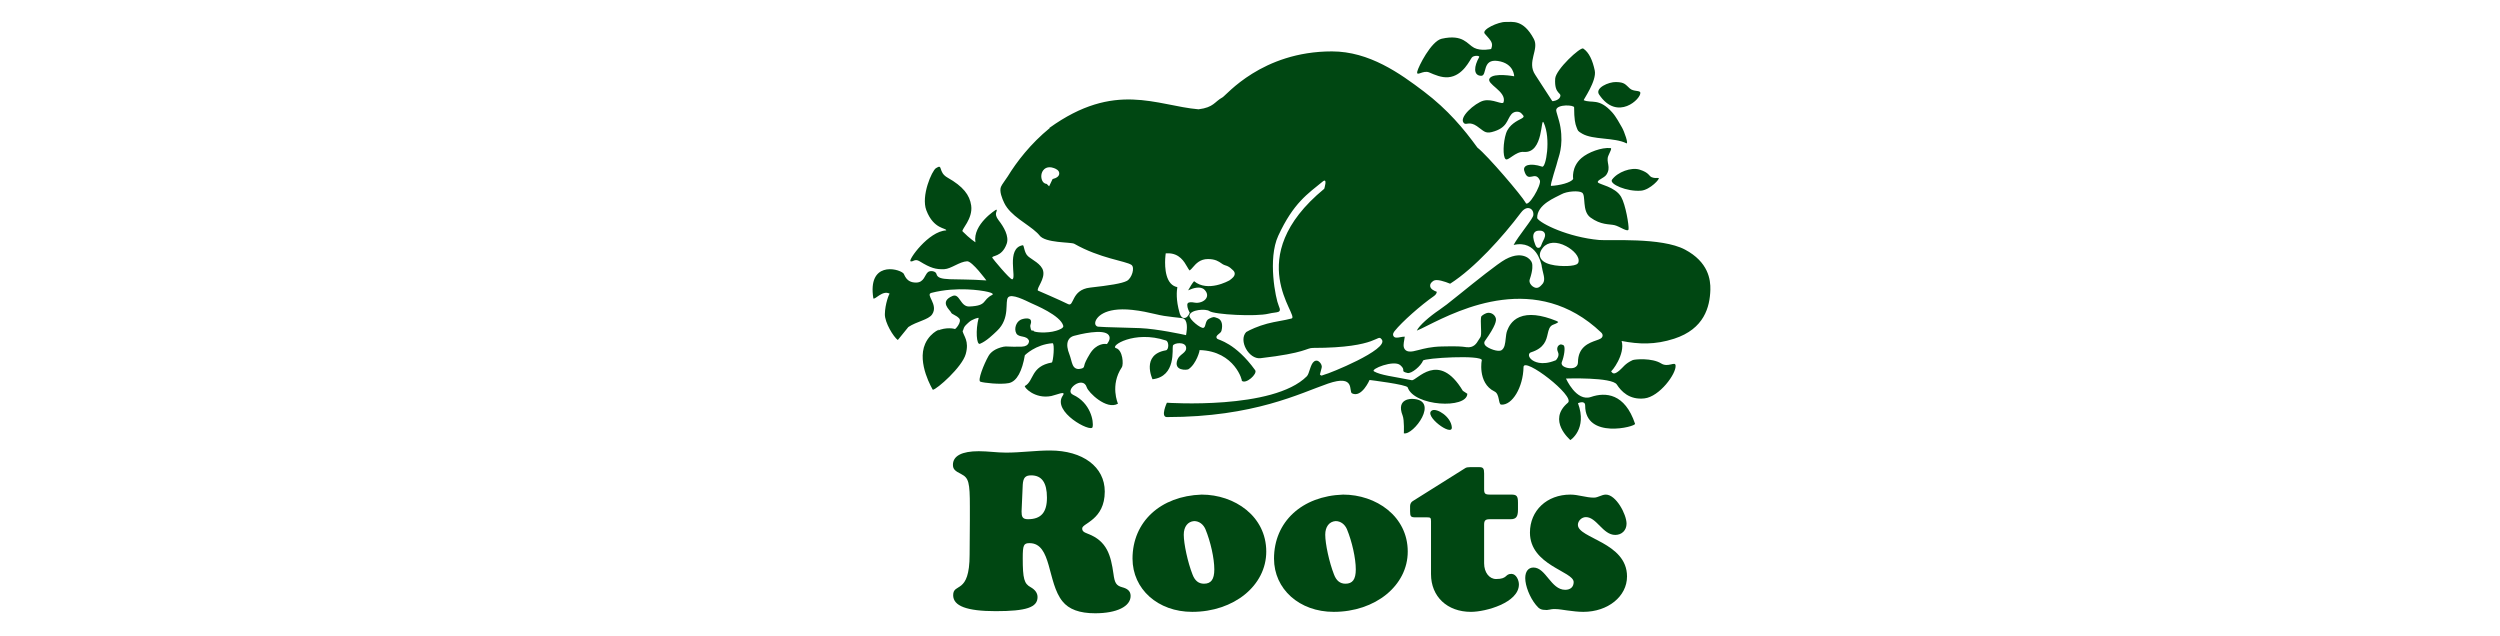 <svg width="236" height="60" viewBox="0 0 236 60" fill="none" xmlns="http://www.w3.org/2000/svg">
<path d="M135.195 38.739C135.646 38.513 136.961 39.326 137.052 40.32C137.142 41.314 134.289 39.192 135.195 38.739ZM132.523 40.907C133.42 41.12 135.953 37.742 133.338 37.655C133.338 37.655 131.747 37.558 132.41 39.236C132.579 39.664 132.523 40.907 132.523 40.907ZM154.914 18C155.771 17.928 156.77 16.825 156.567 16.803C156.363 16.78 156.227 16.848 155.933 16.735C155.639 16.622 155.706 16.306 154.778 16.012C153.992 15.764 152.7 16.235 152.175 16.961C151.88 17.368 153.578 18.113 154.914 18ZM153.857 8.354C153.427 7.97 153.375 7.766 152.559 7.744C151.849 7.725 150.545 8.309 150.952 8.919C152.679 11.504 154.958 9.299 154.846 8.738C154.801 8.512 154.205 8.664 153.857 8.354ZM159.057 23.558C156.838 22.383 151.948 22.744 150.952 22.654C148.043 22.39 145.428 21.118 145.111 20.598C145.066 19.288 146.877 18.633 147.398 18.339C147.919 18.046 149.028 17.977 149.344 18.181C149.737 18.433 149.309 19.925 150.137 20.53C151.12 21.25 151.903 21.141 152.401 21.253C152.899 21.366 153.691 21.976 153.737 21.637C153.782 21.299 153.465 19.333 153.035 18.587C152.474 17.615 150.93 17.413 150.839 17.21C150.749 17.006 151.428 16.803 151.631 16.509C152.137 15.78 151.57 15.301 151.828 14.701C151.989 14.326 152.185 13.994 152.039 13.979C151.19 13.894 149.914 14.377 149.29 14.919C148.31 15.771 148.507 16.893 148.507 16.893C148.29 17.255 147.207 17.507 146.424 17.548C146.268 17.557 147.025 15.37 147.058 15.108C147.081 14.928 147.613 13.859 147.303 11.991C147.183 11.263 146.873 10.548 146.907 10.364C147.006 9.822 148.597 9.898 148.597 10.138C148.597 11.243 148.703 11.704 148.819 11.991C148.97 12.367 148.915 12.36 149.367 12.623C150.382 13.214 152.395 12.96 153.533 13.527C153.76 13.64 153.336 12.409 153.109 12.025C152.896 11.664 152.568 11.025 152.182 10.598C150.938 9.22 150.278 9.782 149.503 9.46C149.444 9.436 150.749 7.631 150.545 6.659C150.341 5.688 150.001 4.943 149.458 4.581C149.195 4.406 146.863 6.559 146.809 7.427C146.711 8.994 147.507 8.686 147.254 9.192C147.11 9.478 146.564 9.587 146.53 9.536C145.727 8.327 145.338 7.67 144.929 7.066C144.101 5.843 145.325 4.673 144.794 3.677C143.783 1.778 142.744 2.095 142.123 2.073C141.466 2.05 139.821 2.791 140.161 3.18C140.739 3.842 141 4.038 140.764 4.626C140.764 4.626 139.813 4.852 139.157 4.513C138.501 4.174 138.138 3.202 136.1 3.655C135.094 3.878 133.882 6.32 133.791 6.749C133.678 7.287 134.328 6.582 134.923 6.84C135.444 7.066 136.078 7.343 136.712 7.292C138.116 7.179 138.772 5.62 138.953 5.417C139.134 5.214 139.723 5.236 139.633 5.394C139.146 6.243 139.055 7.128 139.813 7.156C140.425 7.179 139.858 5.53 141.398 5.756C142.938 5.981 142.938 7.201 142.938 7.201C142.938 7.201 141.036 6.84 140.629 7.382C140.221 7.924 142.24 8.599 141.941 9.641C141.851 9.957 140.909 9.283 140.04 9.505C139.247 9.709 137.583 11.156 138.229 11.651C138.425 11.802 138.727 11.44 139.406 11.9C140.035 12.326 140.174 12.634 140.832 12.465C142.327 12.081 142.23 11.283 142.688 10.77C142.981 10.444 143.476 10.508 143.64 10.725C143.775 10.906 144.001 10.996 143.617 11.2C143.232 11.403 142.439 11.764 142.168 12.601C141.896 13.436 141.851 14.769 142.123 15.018C142.363 15.238 143.073 14.273 143.844 14.34C145.754 14.506 145.416 10.909 145.73 11.591C146.423 13.099 145.934 15.846 145.587 15.733C144.394 15.344 143.741 15.605 143.889 16.117C144.252 17.382 144.902 16.032 145.36 17.021C145.556 17.445 144.193 19.756 144.001 19.107C143.672 18.496 140.429 14.681 139.466 13.933C138.193 12.176 136.68 10.357 134.425 8.647C132.161 6.93 129.263 4.852 125.731 4.852C119.114 4.852 115.763 8.997 115.407 9.189C114.63 9.611 114.6 10.131 113.143 10.319C109.166 9.976 105.26 7.613 99.054 12.081H99.106C97.287 13.562 95.962 15.292 95.132 16.651C94.953 16.944 94.585 17.397 94.488 17.639C94.32 18.058 94.602 18.748 94.799 19.157C95.387 20.387 97.014 21.13 97.876 21.953C97.966 22.04 98.051 22.118 98.111 22.202C98.654 22.97 101.099 22.834 101.416 23.015C103.828 24.39 106.272 24.639 106.804 25.003C107.158 25.245 106.849 26.268 106.374 26.517C105.898 26.765 104.721 26.946 102.91 27.149C101.099 27.352 101.416 29.002 100.827 28.708C100.063 28.326 97.974 27.428 97.974 27.428C97.861 27.157 98.656 26.348 98.472 25.568C98.319 24.917 97.431 24.529 97.046 24.19C96.661 23.851 96.684 23.128 96.548 23.151C94.93 23.419 96.017 26.366 95.544 26.366C95.321 26.366 93.699 24.409 93.677 24.34C93.592 24.076 94.559 24.333 95.031 23.015C95.284 22.308 94.752 21.414 94.277 20.804C93.733 20.106 94.234 19.925 94.058 19.784C94.031 19.778 91.805 21.176 92.08 22.872C92.08 22.872 91.545 22.533 90.865 21.84C90.716 21.688 91.858 20.659 91.68 19.401C91.54 18.406 90.92 17.598 89.451 16.769C88.505 16.237 89.062 15.418 88.353 15.876C87.967 16.125 86.93 18.495 87.447 19.852C88.14 21.672 89.349 21.502 89.326 21.75C87.651 21.818 85.704 24.574 85.953 24.664C86.202 24.755 86.342 24.375 86.817 24.669C87.85 25.306 88.358 25.446 89.145 25.41C89.775 25.381 90.585 24.696 91.296 24.664C91.776 24.643 93.115 26.472 93.115 26.472C89.983 26.253 88.574 26.59 88.402 25.866C88.334 25.581 87.818 25.516 87.606 25.681C87.292 25.925 87.248 26.675 86.474 26.675C85.499 26.675 85.409 25.914 85.274 25.794C84.703 25.285 81.891 24.724 82.444 28.166C82.58 28.347 83.325 27.339 83.991 27.73C83.937 27.698 83.548 28.695 83.531 29.657C83.516 30.454 84.35 31.812 84.753 32.097L85.75 30.87C86.547 30.338 87.643 30.189 87.991 29.68C88.625 28.754 87.312 27.805 87.923 27.647C90.366 27.015 92.742 27.453 92.942 27.489C93.972 27.676 93.681 27.828 93.681 27.828C92.674 28.33 93.257 28.859 91.508 28.934C90.64 28.972 90.608 27.648 89.916 27.941C88.612 28.491 89.712 29.289 89.779 29.492C89.843 29.684 90.277 29.748 90.549 30.064C90.821 30.381 90.187 31.104 90.142 31.058C90.113 31.029 89.29 30.849 88.492 31.227C89.122 30.936 87.883 31.213 87.334 32.459C86.528 34.291 88.059 36.796 88.059 36.796C88.436 36.759 90.829 34.657 91.168 33.415C91.508 32.172 90.973 31.755 90.86 31.227H90.898C91.017 30.768 91.163 30.706 91.455 30.425C91.745 30.146 92.406 29.939 92.383 30.026C92.081 31.157 92.181 32.59 92.508 32.455C93.135 32.196 93.743 31.587 94.117 31.235C95.4 30.03 94.828 28.445 95.168 28.069C95.508 27.692 96.786 28.357 97.341 28.618C97.661 28.77 100.129 29.768 100.375 30.764C100.427 30.977 99.951 31.151 99.687 31.227C98.828 31.489 97.602 31.377 97.567 31.239C97.567 31.236 97.566 31.233 97.565 31.227C97.516 31.095 97.352 31.455 97.264 30.849C97.229 30.604 97.385 30.545 97.318 30.267C97.241 29.941 96.571 30.065 96.322 30.2C95.917 30.42 95.711 31.036 95.937 31.465C96.175 31.916 96.934 31.605 97.145 32.188C97.123 32.127 97.232 32.699 96.451 32.723C95.18 32.76 95.034 32.667 94.738 32.73C93.939 32.901 93.515 33.25 93.311 33.611C92.869 34.395 92.269 35.915 92.541 36.028C92.813 36.142 94.466 36.322 95.235 36.164C96.005 36.005 96.496 35.004 96.745 33.535C96.745 33.535 97.751 32.518 99.356 32.399C99.589 32.381 99.424 34.196 99.288 34.221C97.286 34.583 97.626 35.963 96.753 36.435C96.612 36.511 97.658 37.7 99.243 37.384C99.687 37.295 100.68 36.833 100.33 37.339C99.265 38.875 103.001 40.863 103.137 40.321C103.273 39.779 102.933 38.017 101.303 37.271C100.391 36.853 102.238 35.389 102.593 36.571C102.729 37.023 104.45 38.74 105.537 38.107C105.537 38.107 104.762 36.374 105.899 34.673C106.08 34.402 105.99 33.047 105.356 32.865C104.722 32.685 107.076 31.148 110.065 32.143C110.369 32.244 110.347 33.02 110.065 33.069C107.687 33.475 108.797 35.802 108.797 35.802C111.062 35.542 110.629 32.908 110.721 32.632C110.812 32.361 111.876 32.233 111.966 32.775C112.057 33.318 111.355 33.408 111.151 33.95C110.743 35.038 112.057 34.944 112.193 34.853C112.942 34.356 113.285 33.047 113.235 33.047C116.602 33.139 117.321 36.041 117.219 35.938C117.597 36.316 118.737 35.292 118.487 34.944C116.624 32.358 115.008 32.088 114.91 31.984C114.608 31.669 115.257 31.503 115.306 31.227C115.442 30.708 115.363 30.2 114.955 30.042C114.548 29.884 114.525 29.906 114.14 30.086C113.732 30.278 113.869 30.832 113.62 30.945C113.371 31.058 112.238 30.132 112.284 29.793C112.361 29.212 113.833 29.129 114.163 29.364C114.638 29.702 118.578 29.906 119.755 29.612C120.562 29.411 121.047 29.618 120.713 28.867C120.416 28.199 119.66 24.434 120.668 22.255C122.111 19.135 123.468 18.287 124.856 17.142C125.357 16.73 125.008 17.82 125.008 17.82C117.074 24.346 122.735 29.844 121.928 30.065C121.235 30.253 120.389 30.346 119.619 30.554C118.761 30.784 117.998 31.13 117.642 31.345C116.889 32.143 117.896 33.939 118.985 33.814C123.303 33.318 123.309 32.843 123.943 32.843C130.283 32.843 129.979 31.434 130.441 32.052C131.148 32.998 125.349 35.314 125.076 35.347C124.773 35.441 124.75 35.524 124.599 35.354C124.599 35.354 124.652 35.147 124.766 34.714C124.804 34.569 124.757 34.332 124.505 34.131C124.411 34.055 124.252 33.976 124.045 34.127C123.692 34.383 123.613 35.269 123.367 35.518C120.204 38.71 110.155 38.017 110.155 38.017C110.155 38.017 109.521 39.372 110.155 39.372C118.404 39.372 122.743 37.112 125.369 36.209C127.996 35.306 127.288 36.966 127.634 37.135C128.549 37.582 129.286 35.87 129.286 35.87C129.286 35.87 132.796 36.299 132.886 36.57C133.484 38.359 138.479 38.623 138.516 37.172L138.093 36.894C135.79 33.05 133.726 35.983 133.271 35.892C131.46 35.531 130.333 35.42 129.702 35.056C129.335 34.845 131.573 33.949 132.185 34.469C132.793 34.987 132.11 35.026 132.864 35.209C133.251 35.303 134.152 34.528 134.336 34.041C134.426 33.8 139.89 33.468 139.89 34.011C139.89 33.816 139.42 36.155 141.082 36.955C141.595 37.202 141.422 38.175 141.716 38.197C142.747 38.276 143.785 36.571 143.821 34.651C143.841 33.633 148.738 37.405 148.01 38.017C146.018 39.688 148.236 41.518 148.236 41.541C148.236 41.563 149.867 40.502 148.961 38.062C148.961 38.062 149.64 37.745 149.64 38.287C149.64 41.513 154.439 40.275 154.349 40.005C153.388 37.13 151.564 36.999 150.183 37.474C148.802 37.948 147.828 35.734 147.828 35.734C147.828 35.734 152.166 35.582 152.628 36.299C153.036 36.931 153.805 37.768 155.232 37.609C156.658 37.452 158.266 35.26 158.175 34.492C158.127 34.084 157.468 34.722 156.816 34.311C155.947 33.763 154.302 33.913 154.122 33.995C153.378 34.338 153.24 34.673 152.855 34.99C152.407 35.357 152.243 35.306 152.085 35.034C152.131 35.114 153.443 33.453 153.082 32.188C154.711 32.504 156.23 32.561 158.041 31.974C160.889 31.05 161.413 28.965 161.458 27.354C161.484 26.404 161.275 24.733 159.057 23.558ZM111.729 31.587C111.704 31.582 109.261 31.046 107.632 30.975L106.112 30.929C104.733 30.892 103.816 30.865 103.642 30.837C103.498 30.812 103.358 30.677 103.39 30.436C103.449 30.011 104.187 28.968 106.873 29.252C107.738 29.343 108.44 29.506 109.004 29.637C109.339 29.715 109.628 29.782 109.882 29.819C110.563 29.918 111.009 29.965 111.275 29.993C111.472 30.014 111.571 30.024 111.636 30.041C112.159 30.172 112.048 31.116 112 31.404L111.962 31.639L111.729 31.587ZM99.363 16.904L99.221 17.203L99.129 17.396L99.037 17.589L98.886 17.438L98.81 17.362C98.674 17.351 98.549 17.285 98.458 17.169C98.265 16.921 98.222 16.428 98.468 16.092C98.571 15.95 98.876 15.645 99.482 15.864C99.629 15.918 100.02 16.06 99.992 16.404C99.974 16.635 99.76 16.803 99.363 16.904ZM116.558 25.845C116.554 26.1 116.305 26.285 116.087 26.449L116.076 26.457L116.064 26.464C115.978 26.514 114.016 27.615 112.72 26.544C112.564 26.723 112.312 27.112 112.16 27.409C112.631 27.19 113.334 26.972 113.714 27.361C114.055 27.712 113.946 28.018 113.883 28.133C113.693 28.481 113.151 28.642 112.783 28.569C112.443 28.501 112.202 28.523 112.124 28.628C112.009 28.782 112.135 29.189 112.256 29.415L112.309 29.513L112.264 29.614C112.218 29.715 112.05 30.039 111.771 30.019C111.488 30 111.389 29.659 111.356 29.547C110.99 28.287 111.085 27.467 111.14 27.104C110.891 27.058 110.677 26.936 110.502 26.739C109.803 25.949 110.012 24.185 110.021 24.11L110.045 23.914L110.244 23.912C111.339 23.902 111.798 24.709 112.072 25.191C112.145 25.321 112.243 25.491 112.3 25.535C112.399 25.471 112.502 25.352 112.611 25.226C112.893 24.9 113.278 24.454 114.035 24.454C114.727 24.454 115.058 24.687 115.299 24.857C115.411 24.936 115.5 24.998 115.603 25.026C115.977 25.128 116.127 25.267 116.26 25.39C116.294 25.422 116.328 25.453 116.364 25.482C116.527 25.613 116.56 25.752 116.558 25.845ZM149.003 24.758C148.949 24.944 148.733 25.04 148.259 25.09C147.66 25.153 145.858 25.157 145.442 24.385C145.33 24.178 145.277 23.833 145.66 23.369C146.115 22.817 146.95 22.767 147.839 23.236C148.533 23.601 149.155 24.242 149.003 24.758ZM151.28 31.728C151.235 31.94 151.017 32.016 150.689 32.132C150 32.374 148.96 32.739 148.96 34.221C148.96 34.438 148.84 34.612 148.633 34.699C148.286 34.844 147.722 34.722 147.52 34.525C147.421 34.427 147.389 34.299 147.436 34.182C147.658 33.628 147.785 32.793 147.618 32.609C147.57 32.564 147.374 32.499 147.309 32.514C147.18 32.558 147.086 32.639 147.038 32.75C146.978 32.887 146.992 33.063 147.076 33.245C147.239 33.596 146.941 33.931 146.906 33.968L146.872 34.005L146.826 34.023C145.489 34.565 144.776 34.107 144.589 33.954C144.399 33.797 144.307 33.62 144.337 33.468C144.356 33.368 144.426 33.29 144.522 33.26C145.8 32.855 145.969 32.111 146.104 31.513C146.191 31.132 146.272 30.772 146.639 30.643C146.967 30.528 147.068 30.438 147.097 30.404C147.072 30.375 147.009 30.329 146.928 30.296C145.46 29.699 144.289 29.576 143.446 29.931C142.664 30.26 142.394 30.925 142.306 31.143C142.298 31.162 142.291 31.178 142.286 31.192C142.197 31.399 142.166 31.69 142.137 31.973C142.089 32.428 142.044 32.857 141.751 33.053C141.43 33.267 140.488 32.894 140.237 32.635C140.075 32.469 140.097 32.298 140.172 32.192C141.225 30.711 141.264 30.252 141.203 30.035C141.117 29.731 140.813 29.514 140.496 29.529C140.217 29.542 139.921 29.772 139.848 29.852C139.765 29.972 139.791 30.579 139.805 30.905C139.827 31.453 139.834 31.724 139.723 31.872C139.672 31.939 139.625 32.017 139.576 32.099C139.385 32.421 139.122 32.859 138.427 32.773L138.318 32.758C137.997 32.715 137.634 32.666 136.084 32.707C135.092 32.732 134.414 32.91 133.92 33.04C133.534 33.141 133.254 33.215 132.992 33.179C132.823 33.156 132.694 33.085 132.609 32.967C132.443 32.739 132.5 32.427 132.56 32.096C132.58 31.99 132.599 31.882 132.61 31.78C132.513 31.772 132.321 31.806 132.207 31.827C131.917 31.882 131.665 31.928 131.546 31.729C131.428 31.534 131.596 31.323 131.668 31.233C132.335 30.396 134.141 28.793 135.383 27.935C135.573 27.804 135.638 27.615 135.631 27.545C135.334 27.433 135.036 27.28 135.006 27.005C134.985 26.823 135.092 26.655 135.322 26.507C135.624 26.314 136.392 26.576 136.892 26.782C139.211 25.304 141.855 22.363 143.573 20.078C143.959 19.564 144.294 19.623 144.42 19.672C144.645 19.759 144.777 20.01 144.748 20.296C144.73 20.479 144.521 20.779 143.927 21.588C143.588 22.049 143.067 22.762 142.885 23.124C143.993 22.866 144.643 23.355 144.996 23.828C145.308 24.245 145.544 24.92 145.551 25.243L145.562 25.241C145.587 25.406 145.626 25.566 145.664 25.72C145.767 26.134 145.873 26.563 145.562 26.86C145.548 26.874 145.53 26.894 145.511 26.914C145.413 27.021 145.231 27.22 144.955 27.165C144.77 27.128 144.567 26.972 144.461 26.787C144.382 26.649 144.363 26.502 144.407 26.375C144.729 25.446 144.665 24.989 144.623 24.835C144.568 24.633 144.358 24.37 144.011 24.222C143.648 24.067 143.025 23.986 142.118 24.479C141.38 24.879 139.239 26.605 137.822 27.747C137.275 28.188 136.802 28.569 136.533 28.774L136.531 28.772C136.449 28.829 136.095 29.088 135.873 29.252C134.938 29.88 133.962 30.735 133.745 31.212C133.974 31.124 134.362 30.93 134.741 30.74C137.828 29.198 145.056 25.583 151.154 31.391C151.29 31.522 151.298 31.646 151.28 31.728ZM145.179 21.782C145.316 21.767 145.637 21.736 145.788 21.962C145.936 22.183 145.81 22.476 145.703 22.677C145.603 22.864 145.547 23.013 145.51 23.112C145.459 23.244 145.403 23.395 145.227 23.396C145.048 23.398 144.986 23.245 144.916 23.068C144.719 22.577 144.686 22.217 144.819 21.999C144.895 21.874 145.023 21.797 145.179 21.782ZM104.364 32.465H104.365C104.33 32.461 103.501 32.392 102.886 33.403C102.56 33.938 102.381 34.316 102.353 34.525C102.328 34.715 102.211 34.76 102.104 34.786C102.088 34.79 102.071 34.794 102.049 34.8C101.841 34.856 101.671 34.844 101.53 34.763C101.287 34.624 101.212 34.34 101.115 33.981C101.067 33.802 101.012 33.598 100.93 33.388C100.785 33.021 100.654 32.502 100.85 32.114C100.952 31.912 101.132 31.771 101.371 31.706C101.84 31.579 104.2 30.978 104.665 31.637C104.762 31.773 104.824 32.011 104.575 32.369L104.498 32.48L104.364 32.465Z" fill="#004712"/>
<path d="M91.555 49.081V47.819C91.555 45.538 91.444 45.118 90.756 44.763C90.134 44.453 89.957 44.276 89.957 43.878C89.957 43.036 90.8 42.594 92.398 42.594C93.263 42.594 94.106 42.727 94.971 42.727C96.369 42.727 97.745 42.527 99.121 42.527C102.227 42.527 104.29 44.077 104.29 46.401C104.29 49.081 102.16 49.39 102.16 49.878C102.16 50.121 102.271 50.232 102.692 50.387C104.512 51.073 104.867 52.446 105.111 54.173C105.222 55.036 105.377 55.28 105.932 55.435C106.353 55.545 106.731 55.745 106.731 56.254C106.731 57.25 105.422 57.893 103.381 57.893C101.894 57.893 100.896 57.516 100.296 56.763C98.854 54.992 99.298 51.273 97.19 51.273C96.635 51.273 96.547 51.45 96.547 52.69C96.547 54.638 96.68 55.102 97.301 55.435C97.722 55.678 97.944 55.988 97.944 56.365C97.944 57.339 96.879 57.693 93.995 57.693C91.266 57.693 89.979 57.206 89.979 56.187C89.979 54.97 91.532 56.187 91.532 52.358L91.555 49.081ZM96.436 48.284C96.436 48.749 96.503 49.014 97.035 49.014C98.277 49.014 98.832 48.372 98.832 46.978C98.832 45.56 98.344 44.874 97.345 44.874C96.791 44.874 96.591 45.096 96.547 45.76L96.436 48.284Z" fill="#004712"/>
<path d="M119.535 52.069C119.535 55.28 116.473 57.759 112.545 57.759C109.306 57.759 106.91 55.612 106.91 52.733C106.91 49.258 109.55 46.822 113.433 46.69C116.539 46.69 119.535 48.727 119.535 52.069ZM111.747 50.475C111.747 51.339 112.124 53.088 112.568 54.217C112.79 54.815 113.144 55.102 113.655 55.102C114.32 55.102 114.631 54.704 114.631 53.752C114.631 52.712 114.276 51.117 113.788 49.944C113.588 49.501 113.211 49.191 112.723 49.191C112.124 49.235 111.747 49.723 111.747 50.475Z" fill="#004712"/>
<path d="M132.891 52.069C132.891 55.28 129.829 57.759 125.902 57.759C122.662 57.759 120.267 55.612 120.267 52.733C120.267 49.258 122.907 46.822 126.788 46.69C129.895 46.69 132.891 48.727 132.891 52.069ZM125.103 50.475C125.103 51.339 125.48 53.088 125.924 54.217C126.145 54.815 126.501 55.102 127.011 55.102C127.676 55.102 127.987 54.704 127.987 53.752C127.987 52.712 127.632 51.117 127.145 49.944C126.945 49.501 126.567 49.191 126.079 49.191C125.48 49.235 125.103 49.723 125.103 50.475Z" fill="#004712"/>
<path d="M140.101 53.176C140.101 54.04 140.59 54.66 141.233 54.66C142.342 54.66 142.054 54.173 142.675 54.173C143.141 54.173 143.385 54.792 143.385 55.169C143.385 56.896 140.257 57.759 138.858 57.759C136.617 57.759 135.087 56.32 135.087 54.195V49.213C135.087 48.881 135.043 48.837 134.71 48.837H133.6C133.179 48.837 133.112 48.748 133.112 48.261V47.774C133.112 47.597 133.201 47.398 133.356 47.309L138.326 44.187C138.437 44.121 138.571 44.099 138.77 44.099H139.658C140.013 44.099 140.101 44.231 140.101 44.696V46.181C140.101 46.6 140.19 46.689 140.656 46.689H142.653C143.185 46.689 143.297 46.822 143.297 47.464V48.106C143.297 48.793 143.119 49.014 142.587 49.014H140.634C140.235 49.014 140.101 49.124 140.101 49.523L140.101 53.176Z" fill="#004712"/>
<path d="M146.779 57.494C146.668 57.494 146.579 57.494 146.446 57.516C146.269 57.56 146.18 57.56 146.18 57.56C146.113 57.583 146.047 57.583 145.98 57.583C145.492 57.583 145.293 57.494 144.982 57.095C144.405 56.387 143.983 55.302 143.983 54.571C143.983 53.951 144.272 53.575 144.76 53.575C145.936 53.575 146.402 55.678 147.755 55.678C148.244 55.678 148.554 55.413 148.554 54.948C148.554 53.929 144.427 53.375 144.427 50.276C144.427 48.195 146.025 46.69 148.244 46.69C148.998 46.69 149.708 46.977 150.462 46.977C150.862 46.977 151.195 46.69 151.594 46.69C152.548 46.69 153.546 48.549 153.546 49.434C153.546 50.054 153.103 50.497 152.481 50.497C151.305 50.497 150.729 48.815 149.708 48.815C149.309 48.815 148.953 49.169 148.953 49.545C148.953 50.829 153.591 51.183 153.591 54.416C153.591 56.298 151.794 57.759 149.464 57.759C148.953 57.759 148.466 57.692 147.956 57.627C147.578 57.583 147.178 57.494 146.779 57.494Z" fill="#004712"/>
</svg>
